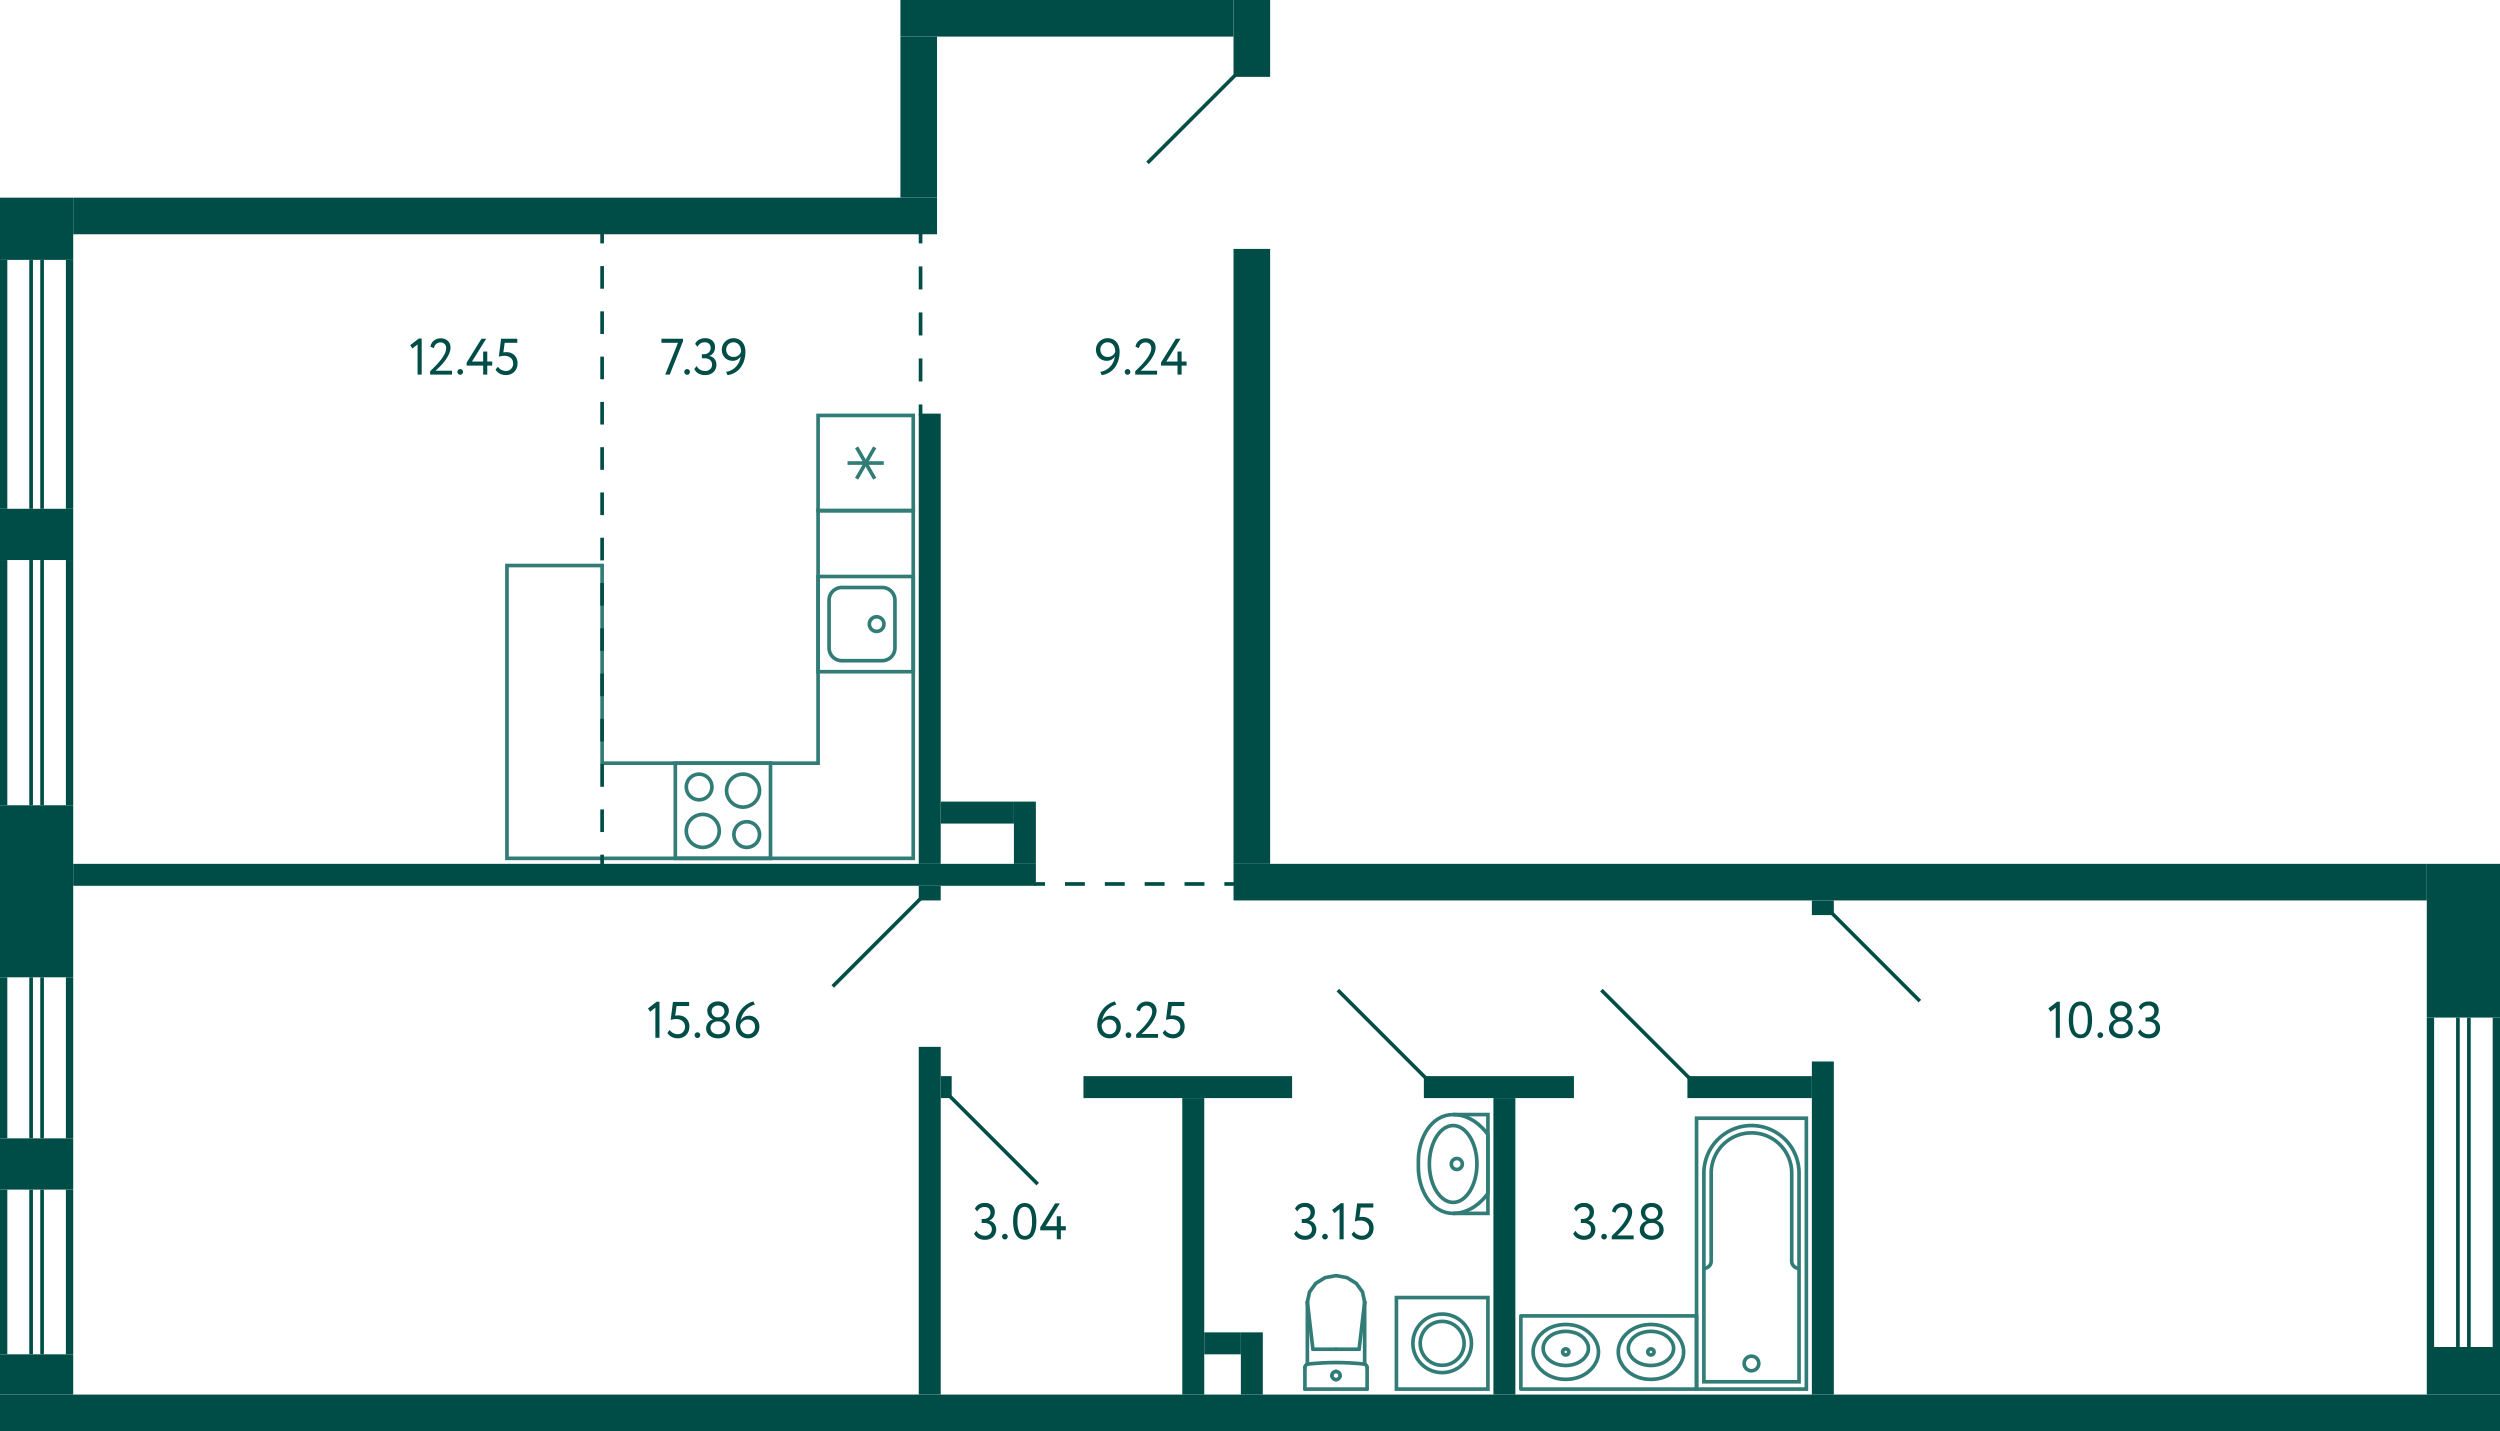 <svg xmlns="http://www.w3.org/2000/svg" width="683" height="391" viewBox="0 0 683 391">
  <title>C-9_2fl_1</title>
  <g id="Слой_2" data-name="Слой 2">
    <g id="C-9_2fl_1">
      <g id="sant">
        <g>
          <polyline points="397 331.5 406.5 331.5 406.5 304.5 397 304.5" fill="none" stroke="#327c78" stroke-miterlimit="10"/>
          <path d="M387.5,317v2c0,6,3.5,12.5,9.5,12.5s9.5-5.5,9.5-5.5V310s-3.5-5.5-9.5-5.5S387.5,311,387.5,317Z" fill="none" stroke="#327c78" stroke-miterlimit="10"/>
          <path d="M397,308c3.252,0,6,4.579,6,10s-2.748,10-6,10-6-4.579-6-10,2.748-10,6-10m0-1c-3.866,0-7,4.925-7,11s3.134,11,7,11,7-4.925,7-11-3.134-11-7-11Z" fill="#327c78"/>
          <circle cx="398" cy="318" r="1.5" fill="none" stroke="#327c78" stroke-miterlimit="10"/>
        </g>
        <g>
          <line x1="365" y1="368.617" x2="358.697" y2="368.617" fill="none" stroke="#327c78" stroke-linecap="round" stroke-linejoin="round"/>
          <line x1="356.5" y1="379.5" x2="356.5" y2="373.635" fill="none" stroke="#327c78" stroke-linecap="round" stroke-linejoin="round"/>
          <polyline points="357.174 355.729 357.769 352.963 359.466 350.617 362.005 349.05 365 348.5 367.995 349.05 370.534 350.617 372.231 352.963 372.826 355.729" fill="none" stroke="#327c78" stroke-linecap="round" stroke-linejoin="round"/>
          <line x1="373.5" y1="379.5" x2="373.5" y2="373.635" fill="none" stroke="#327c78" stroke-linecap="round" stroke-linejoin="round"/>
          <polyline points="356.5 373.635 356.516 373.455 356.565 373.282 356.645 373.12 356.752 372.976 356.884 372.853 357.036 372.756 357.203 372.689 357.379 372.653" fill="none" stroke="#327c78" stroke-linecap="round" stroke-linejoin="round"/>
          <line x1="372.826" y1="372.698" x2="372.826" y2="355.729" fill="none" stroke="#327c78" stroke-linecap="round" stroke-linejoin="round"/>
          <polyline points="357.379 372.653 359.279 372.478 361.182 372.353 363.088 372.277 364.996 372.252 366.903 372.277 368.809 372.352 370.712 372.477 372.612 372.652" fill="none" stroke="#327c78" stroke-linecap="round" stroke-linejoin="round"/>
          <line x1="357.174" y1="355.75" x2="358.697" y2="368.617" fill="none" stroke="#327c78" stroke-linecap="round" stroke-linejoin="round"/>
          <line x1="372.826" y1="355.75" x2="371.303" y2="368.617" fill="none" stroke="#327c78" stroke-linecap="round" stroke-linejoin="round"/>
          <line x1="365" y1="368.617" x2="371.303" y2="368.617" fill="none" stroke="#327c78" stroke-linecap="round" stroke-linejoin="round"/>
          <line x1="357.174" y1="372.689" x2="357.174" y2="355.729" fill="none" stroke="#327c78" stroke-linecap="round" stroke-linejoin="round"/>
          <polyline points="372.612 372.652 372.79 372.687 372.958 372.753 373.112 372.85 373.245 372.972 373.354 373.117 373.434 373.28 373.483 373.454 373.5 373.635" fill="none" stroke="#327c78" stroke-linecap="round" stroke-linejoin="round"/>
          <line x1="356.5" y1="379.5" x2="373.5" y2="379.5" fill="none" stroke="#327c78" stroke-linecap="round" stroke-linejoin="round"/>
          <path d="M365,374.691a1.113,1.113,0,0,1,1.118,1.108" fill="none" stroke="#327c78" stroke-linecap="round" stroke-linejoin="round"/>
          <path d="M363.882,375.8A1.113,1.113,0,0,1,365,374.691" fill="none" stroke="#327c78" stroke-linecap="round" stroke-linejoin="round"/>
          <path d="M365,376.906a1.112,1.112,0,0,1-1.118-1.107" fill="none" stroke="#327c78" stroke-linecap="round" stroke-linejoin="round"/>
          <path d="M366.118,375.8A1.112,1.112,0,0,1,365,376.906" fill="none" stroke="#327c78" stroke-linecap="round" stroke-linejoin="round"/>
        </g>
        <g>
          <rect x="381.5" y="354.5" width="25" height="25" transform="translate(788 734) rotate(-180)" fill="none" stroke="#327c78" stroke-miterlimit="10"/>
          <circle cx="394" cy="367" r="8" fill="none" stroke="#327c78" stroke-miterlimit="10"/>
          <circle cx="394" cy="367" r="6" fill="none" stroke="#327c78" stroke-miterlimit="10"/>
        </g>
        <g>
          <circle cx="478.5" cy="372.5" r="2" fill="none" stroke="#327c78" stroke-miterlimit="10"/>
          <path d="M465.5,346.5a1.959,1.959,0,0,0,2-2v-24a11,11,0,0,1,11-11h0a11,11,0,0,1,11,11v24a1.959,1.959,0,0,0,2,2" fill="none" stroke="#327c78" stroke-miterlimit="10"/>
          <rect x="463.5" y="305.5" width="30" height="74" fill="none" stroke="#327c78" stroke-miterlimit="10"/>
          <path d="M478.5,307.5h0a13,13,0,0,1,13,13v57a0,0,0,0,1,0,0h-26a0,0,0,0,1,0,0v-57A13,13,0,0,1,478.5,307.5Z" fill="none" stroke="#327c78" stroke-miterlimit="10"/>
        </g>
        <g>
          <rect x="415.5" y="359.5" width="48" height="20" fill="none" stroke="#327c78" stroke-linecap="round" stroke-linejoin="round"/>
          <polyline points="436.049 372.13 435.651 372.83 435.206 373.483 434.667 374.089 434.082 374.626 434.082 374.649 433.45 375.139 432.748 375.582 432.022 375.956 431.249 376.259 430.406 376.516 429.516 376.702 428.65 376.795 427.76 376.842 426.871 376.795 426.004 376.702 425.115 376.516 424.272 376.259 424.295 376.259 423.523 375.956 422.797 375.582 422.094 375.139 421.462 374.649 421.462 374.626 420.877 374.089 420.338 373.483 419.893 372.83 419.495 372.13 419.495 372.153 419.214 371.477 419.004 370.8 418.887 370.077 418.84 369.354 418.887 368.631 419.004 367.907 419.214 367.231 419.495 366.554 419.893 365.855 420.338 365.201 420.877 364.595 421.462 364.058 421.462 364.035 422.094 363.545 422.797 363.102 423.522 362.729 424.295 362.425 424.272 362.425 425.115 362.169 426.004 361.982 426.871 361.889 427.76 361.842 428.65 361.889 429.516 361.982 430.406 362.169 431.249 362.425 432.022 362.729 432.747 363.102 433.45 363.545 434.082 364.035 434.082 364.058 434.667 364.595 435.206 365.201 435.651 365.855 436.049 366.554 436.33 367.231 436.541 367.907 436.658 368.631 436.704 369.354 436.658 370.077 436.541 370.8 436.33 371.477 436.049 372.153" fill="none" stroke="#327c78" stroke-linecap="round" stroke-linejoin="round"/>
          <polyline points="433.511 370.07 433.214 370.534 432.895 370.955 432.535 371.33 432.132 371.662 431.516 372.082 430.88 372.414 430.201 372.658 430.201 372.68 429.395 372.879 428.589 373.011 427.761 373.056 426.934 373.011 426.128 372.879 425.322 372.68 425.322 372.657 424.643 372.414 424.007 372.082 423.391 371.662 422.988 371.33 422.628 370.954 422.309 370.534 422.012 370.07 422.012 370.092 421.843 369.694 421.694 369.274 421.609 368.831 421.588 368.389 421.609 367.947 421.694 367.504 421.843 367.084 422.012 366.686 422.309 366.221 422.628 365.801 422.988 365.425 423.391 365.093 424.007 364.673 424.643 364.341 425.322 364.098 426.128 363.899 426.934 363.766 427.761 363.722 428.589 363.766 429.395 363.899 430.201 364.098 430.88 364.341 431.516 364.673 432.132 365.093 432.535 365.425 432.895 365.801 433.214 366.221 433.511 366.686 433.532 366.686 433.701 367.084 433.85 367.504 433.935 367.947 433.956 368.389 433.935 368.831 433.85 369.274 433.701 369.694 433.532 370.092" fill="none" stroke="#327c78" stroke-linecap="round" stroke-linejoin="round"/>
          <path d="M428.62,369.347l-.021.209-.086.188a.867.867,0,0,1-1.546-.084l-.065-.209v-.209a.869.869,0,0,1,1.611-.292l.086.188Z" fill="none" stroke="#327c78" stroke-linecap="round" stroke-linejoin="round"/>
          <polyline points="459.317 372.13 458.919 372.83 458.474 373.483 457.935 374.089 457.35 374.626 457.35 374.649 456.718 375.139 456.015 375.582 455.289 375.956 454.517 376.259 453.674 376.516 452.784 376.702 451.918 376.795 451.028 376.842 450.138 376.795 449.272 376.702 448.382 376.516 447.54 376.259 447.563 376.259 446.79 375.956 446.064 375.582 445.362 375.139 444.73 374.649 444.73 374.626 444.145 374.089 443.606 373.483 443.161 372.83 442.763 372.13 442.763 372.153 442.482 371.477 442.271 370.8 442.154 370.077 442.108 369.354 442.154 368.631 442.271 367.907 442.482 367.231 442.763 366.554 443.161 365.855 443.606 365.201 444.145 364.595 444.73 364.058 444.73 364.035 445.362 363.545 446.064 363.102 446.79 362.729 447.563 362.425 447.54 362.425 448.382 362.169 449.272 361.982 450.138 361.889 451.028 361.842 451.918 361.889 452.784 361.982 453.674 362.169 454.517 362.425 455.289 362.729 456.015 363.102 456.718 363.545 457.35 364.035 457.35 364.058 457.935 364.595 458.474 365.201 458.919 365.855 459.317 366.554 459.598 367.231 459.808 367.907 459.925 368.631 459.972 369.354 459.925 370.077 459.808 370.8 459.598 371.477 459.317 372.153" fill="none" stroke="#327c78" stroke-linecap="round" stroke-linejoin="round"/>
          <polyline points="456.778 370.07 456.481 370.534 456.163 370.954 455.802 371.33 455.399 371.662 454.784 372.082 454.148 372.414 453.469 372.658 453.469 372.68 452.663 372.879 451.857 373.011 451.029 373.056 450.202 373.011 449.396 372.879 448.59 372.68 448.59 372.657 447.911 372.414 447.274 372.082 446.659 371.662 446.256 371.33 445.895 370.954 445.577 370.534 445.28 370.07 445.28 370.092 445.111 369.694 444.962 369.274 444.877 368.831 444.856 368.389 444.877 367.947 444.962 367.504 445.111 367.084 445.28 366.686 445.577 366.221 445.895 365.801 446.256 365.425 446.659 365.093 447.274 364.673 447.911 364.341 448.59 364.098 449.396 363.899 450.202 363.766 451.029 363.722 451.857 363.766 452.663 363.899 453.469 364.098 454.148 364.341 454.784 364.673 455.399 365.093 455.802 365.425 456.163 365.801 456.481 366.221 456.778 366.686 456.8 366.686 456.969 367.084 457.118 367.504 457.203 367.947 457.224 368.389 457.203 368.831 457.118 369.274 456.969 369.694 456.8 370.092" fill="none" stroke="#327c78" stroke-linecap="round" stroke-linejoin="round"/>
          <path d="M451.888,369.347l-.022.209-.085.188a.867.867,0,0,1-1.546-.084l-.065-.209v-.209a.87.87,0,0,1,1.611-.293l.085.189Z" fill="none" stroke="#327c78" stroke-linecap="round" stroke-linejoin="round"/>
        </g>
        <g>
          <rect x="184.5" y="208.5" width="26" height="26" transform="translate(-24 419) rotate(-90)" fill="none" stroke="#327c78" stroke-miterlimit="10"/>
          <path d="M204,225a3,3,0,1,1-3,3,3,3,0,0,1,3-3m0-1a4,4,0,1,0,4,4,4,4,0,0,0-4-4Z" fill="#327c78"/>
          <path d="M191,212a3,3,0,1,1-3,3,3,3,0,0,1,3-3m0-1a4,4,0,1,0,4,4,4,4,0,0,0-4-4Z" fill="#327c78"/>
          <path d="M192,223a4,4,0,1,1-4,4,4,4,0,0,1,4-4m0-1a5,5,0,1,0,5,5,5,5,0,0,0-5-5Z" fill="#327c78"/>
          <path d="M203,212a4,4,0,1,1-4,4,4,4,0,0,1,4-4m0-1a5,5,0,1,0,5,5,5,5,0,0,0-5-5Z" fill="#327c78"/>
        </g>
        <g>
          <rect x="223.5" y="157.5" width="26" height="26" transform="translate(407 -66) rotate(90)" fill="none" stroke="#327c78" stroke-miterlimit="10"/>
          <path d="M241,161a3,3,0,0,1,3,3v13a3,3,0,0,1-3,3H230a3,3,0,0,1-3-3V164a3,3,0,0,1,3-3h11m0-1H230a4,4,0,0,0-4,4v13a4,4,0,0,0,4,4h11a4,4,0,0,0,4-4V164a4,4,0,0,0-4-4Z" fill="#327c78"/>
          <circle cx="239.5" cy="170.5" r="2" fill="none" stroke="#327c78" stroke-miterlimit="10"/>
        </g>
        <g>
          <rect x="223.5" y="113.5" width="26" height="26" transform="translate(363 -110) rotate(90)" fill="none" stroke="#327c78" stroke-miterlimit="10"/>
          <line x1="238.975" y1="130.787" x2="234.025" y2="122.214" fill="none" stroke="#327c78" stroke-miterlimit="10"/>
          <line x1="238.975" y1="122.214" x2="234.025" y2="130.787" fill="none" stroke="#327c78" stroke-miterlimit="10"/>
          <line x1="231.55" y1="126.5" x2="241.45" y2="126.5" fill="none" stroke="#327c78" stroke-miterlimit="10"/>
        </g>
        <polygon points="249.5 139.5 223.5 139.5 223.5 208.5 164.5 208.5 164.5 154.5 138.5 154.5 138.5 234.5 164.5 234.5 164.5 234.5 249.5 234.5 249.5 139.5" fill="none" stroke="#327c78" stroke-miterlimit="10"/>
      </g>
      <g id="l">
        <line x1="227.5" y1="269.5" x2="251.5" y2="245.5" fill="none" stroke="#004d47" stroke-miterlimit="10"/>
        <line x1="500.5" y1="249.5" x2="524.5" y2="273.5" fill="none" stroke="#004d47" stroke-miterlimit="10"/>
        <line x1="437.5" y1="270.5" x2="461.5" y2="294.5" fill="none" stroke="#004d47" stroke-miterlimit="10"/>
        <line x1="283.5" y1="323.5" x2="259.5" y2="299.5" fill="none" stroke="#004d47" stroke-miterlimit="10"/>
        <line x1="365.5" y1="270.5" x2="389.5" y2="294.5" fill="none" stroke="#004d47" stroke-miterlimit="10"/>
        <line x1="313.5" y1="44.5" x2="337.5" y2="20.5" fill="none" stroke="#004d47" stroke-miterlimit="10"/>
        <g>
          <line x1="164.5" y1="236.5" x2="164.5" y2="233.5" fill="none" stroke="#004d47" stroke-miterlimit="10"/>
          <line x1="164.5" y1="227.315" x2="164.5" y2="69.593" fill="none" stroke="#004d47" stroke-miterlimit="10" stroke-dasharray="6.185 6.185"/>
          <line x1="164.5" y1="66.5" x2="164.5" y2="63.5" fill="none" stroke="#004d47" stroke-miterlimit="10"/>
        </g>
        <g>
          <line x1="251.5" y1="113.5" x2="251.5" y2="110.5" fill="none" stroke="#004d47" stroke-miterlimit="10"/>
          <line x1="251.5" y1="104.214" x2="251.5" y2="69.643" fill="none" stroke="#004d47" stroke-miterlimit="10" stroke-dasharray="6.286 6.286"/>
          <line x1="251.5" y1="66.5" x2="251.5" y2="63.5" fill="none" stroke="#004d47" stroke-miterlimit="10"/>
        </g>
        <g>
          <line x1="337.5" y1="241.5" x2="334.5" y2="241.5" fill="none" stroke="#004d47" stroke-miterlimit="10"/>
          <line x1="329.056" y1="241.5" x2="288.222" y2="241.5" fill="none" stroke="#004d47" stroke-miterlimit="10" stroke-dasharray="5.444 5.444"/>
          <line x1="285.5" y1="241.5" x2="282.5" y2="241.5" fill="none" stroke="#004d47" stroke-miterlimit="10"/>
        </g>
      </g>
      <g id="s">
        <rect x="20" y="236" width="263" height="6" fill="#004d47"/>
        <rect x="323" y="300" width="6" height="81" transform="translate(652 681) rotate(180)" fill="#004d47"/>
        <rect x="495" y="290" width="6" height="91" fill="#004d47"/>
        <rect x="408" y="300" width="6" height="81" fill="#004d47"/>
        <rect x="251" y="286" width="6" height="95" fill="#004d47"/>
        <rect x="495" y="246" width="6" height="4" fill="#004d47"/>
        <rect x="663" y="236" width="20" height="42" fill="#004d47"/>
        <rect x="663" y="368" width="20" height="13" fill="#004d47"/>
        <rect x="681" y="278" width="2" height="90" transform="translate(1364 646) rotate(180)" fill="#004d47"/>
        <rect x="663" y="278" width="2" height="90" transform="translate(1328 646) rotate(180)" fill="#004d47"/>
        <rect x="674" y="278" width="1" height="90" transform="translate(1349 646) rotate(180)" fill="#004d47"/>
        <rect x="671" y="278" width="1" height="90" transform="translate(1343 646) rotate(180)" fill="#004d47"/>
        <rect y="220" width="20" height="47" fill="#004d47"/>
        <rect x="18" y="267" width="2" height="44" transform="translate(38 578) rotate(180)" fill="#004d47"/>
        <rect y="267" width="2" height="44" transform="translate(2 578) rotate(180)" fill="#004d47"/>
        <rect x="11" y="267" width="1" height="44" transform="translate(23 578) rotate(180)" fill="#004d47"/>
        <rect x="8" y="267" width="1" height="44" transform="translate(17 578) rotate(180)" fill="#004d47"/>
        <rect y="311" width="20" height="14" fill="#004d47"/>
        <rect x="18" y="325" width="2" height="45" transform="translate(38 695) rotate(180)" fill="#004d47"/>
        <rect y="325" width="2" height="45" transform="translate(2 695) rotate(180)" fill="#004d47"/>
        <rect x="11" y="325" width="1" height="45" transform="translate(23 695) rotate(180)" fill="#004d47"/>
        <rect x="8" y="325" width="1" height="45" transform="translate(17 695) rotate(180)" fill="#004d47"/>
        <rect y="370" width="20" height="11" fill="#004d47"/>
        <rect x="337" y="236" width="326" height="10" fill="#004d47"/>
        <rect y="381" width="683" height="10" fill="#004d47"/>
        <rect x="389" y="294" width="41" height="6" fill="#004d47"/>
        <rect x="461" y="294" width="34" height="6" fill="#004d47"/>
        <rect x="296" y="294" width="57" height="6" fill="#004d47"/>
        <rect x="257" y="294" width="3" height="6" transform="translate(517 594) rotate(180)" fill="#004d47"/>
        <rect x="251" y="242" width="6" height="4" transform="translate(508 488) rotate(180)" fill="#004d47"/>
        <rect x="329" y="364" width="10" height="6" transform="translate(668 734) rotate(180)" fill="#004d47"/>
        <rect x="339" y="364" width="6" height="17" transform="translate(684 745) rotate(180)" fill="#004d47"/>
        <rect x="337" y="68" width="10" height="168" fill="#004d47"/>
        <rect x="337" width="10" height="21" fill="#004d47"/>
        <rect x="277" y="219" width="6" height="17" transform="translate(560 455) rotate(180)" fill="#004d47"/>
        <rect x="257" y="219" width="20" height="6" transform="translate(534 444) rotate(180)" fill="#004d47"/>
        <rect y="139" width="20" height="14" fill="#004d47"/>
        <rect x="18" y="153" width="2" height="67" transform="translate(38 373) rotate(180)" fill="#004d47"/>
        <rect y="153" width="2" height="67" transform="translate(2 373) rotate(180)" fill="#004d47"/>
        <rect x="11" y="153" width="1" height="67" transform="translate(23 373) rotate(180)" fill="#004d47"/>
        <rect x="8" y="153" width="1" height="67" transform="translate(17 373) rotate(180)" fill="#004d47"/>
        <rect x="18" y="71" width="2" height="68" transform="translate(38 210) rotate(180)" fill="#004d47"/>
        <rect y="71" width="2" height="68" transform="translate(2 210) rotate(180)" fill="#004d47"/>
        <rect x="11" y="71" width="1" height="68" transform="translate(23 210) rotate(180)" fill="#004d47"/>
        <rect x="8" y="71" width="1" height="68" transform="translate(17 210) rotate(180)" fill="#004d47"/>
        <rect y="54" width="20" height="17" fill="#004d47"/>
        <rect x="251" y="113" width="6" height="123" fill="#004d47"/>
        <rect x="246" width="91" height="10" fill="#004d47"/>
        <rect x="246" y="10" width="10" height="44" transform="translate(502 64) rotate(180)" fill="#004d47"/>
        <rect x="20" y="54" width="236" height="10" transform="translate(276 118) rotate(180)" fill="#004d47"/>
      </g>
      <g id="t">
        <g>
          <path d="M561.967,273.676h.784v9.855h-1.12v-8.246l-1.428,1.121-.588-.91Z" fill="#004d47"/>
          <path d="M565.2,278.632a10.447,10.447,0,0,1,.182-2.023,5.03,5.03,0,0,1,.574-1.582,2.957,2.957,0,0,1,.994-1.037,2.934,2.934,0,0,1,2.856,0,2.9,2.9,0,0,1,.987,1.037,5.263,5.263,0,0,1,.574,1.582,10.047,10.047,0,0,1,.189,2.023,10.473,10.473,0,0,1-.182,2.03,5.044,5.044,0,0,1-.567,1.582,2.93,2.93,0,0,1-.98,1.029,2.634,2.634,0,0,1-1.421.371,2.706,2.706,0,0,1-1.435-.371,2.941,2.941,0,0,1-1-1.029,5.073,5.073,0,0,1-.581-1.582A10.147,10.147,0,0,1,565.2,278.632Zm1.19,0a7.088,7.088,0,0,0,.483,2.932,1.6,1.6,0,0,0,1.533,1.03,1.546,1.546,0,0,0,1.512-1.03,7.577,7.577,0,0,0,.448-2.932,7.385,7.385,0,0,0-.462-2.933,1.647,1.647,0,0,0-3.059.014A7.508,7.508,0,0,0,566.391,278.632Z" fill="#004d47"/>
          <path d="M573.027,282.775a.73.73,0,0,1,.217-.51.758.758,0,0,1,.581-.232.686.686,0,0,1,.531.232.74.74,0,0,1,.211.51.816.816,0,0,1-.211.561.678.678,0,0,1-.531.238.749.749,0,0,1-.581-.238A.8.8,0,0,1,573.027,282.775Z" fill="#004d47"/>
          <path d="M579.438,283.672a4.264,4.264,0,0,1-1.252-.182,3.165,3.165,0,0,1-1.043-.533,2.567,2.567,0,0,1-.707-.84,2.351,2.351,0,0,1-.259-1.119,2.5,2.5,0,0,1,.511-1.582,2.533,2.533,0,0,1,1.336-.9v-.042a2.051,2.051,0,0,1-.6-.336,2.546,2.546,0,0,1-.489-.525,2.459,2.459,0,0,1-.329-.679,2.579,2.579,0,0,1-.12-.784,2.374,2.374,0,0,1,.232-1.05,2.461,2.461,0,0,1,.63-.813,2.906,2.906,0,0,1,.93-.518,3.709,3.709,0,0,1,2.289,0,2.976,2.976,0,0,1,.946.518,2.414,2.414,0,0,1,.636.813,2.36,2.36,0,0,1,.231,1.05,2.514,2.514,0,0,1-1.609,2.31v.042a2.3,2.3,0,0,1,1.365.783,2.352,2.352,0,0,1,.406.722,2.673,2.673,0,0,1,.147.9,2.552,2.552,0,0,1-.259,1.168,2.645,2.645,0,0,1-.7.869,3.036,3.036,0,0,1-1.037.539A4.266,4.266,0,0,1,579.438,283.672Zm-.139-4.62a2.17,2.17,0,0,0-.742.126,1.927,1.927,0,0,0-.617.357,1.679,1.679,0,0,0-.419.553,1.593,1.593,0,0,0-.154.7,1.641,1.641,0,0,0,.154.707,1.618,1.618,0,0,0,.427.561,2.044,2.044,0,0,0,.651.364,2.463,2.463,0,0,0,.826.133,2.234,2.234,0,0,0,1.512-.484,1.608,1.608,0,0,0,.56-1.281,1.71,1.71,0,0,0-.154-.741,1.587,1.587,0,0,0-.413-.539,1.892,1.892,0,0,0-.6-.336,2.2,2.2,0,0,0-.722-.119Zm.322-1.12a1.469,1.469,0,0,0,.6-.126,1.655,1.655,0,0,0,.5-.343,1.621,1.621,0,0,0,.343-.512,1.591,1.591,0,0,0,.125-.629,1.528,1.528,0,0,0-.146-.679,1.632,1.632,0,0,0-.385-.511,1.586,1.586,0,0,0-.567-.316,2.224,2.224,0,0,0-.679-.1,1.818,1.818,0,0,0-1.232.434,1.472,1.472,0,0,0-.5,1.176,1.574,1.574,0,0,0,.126.629,1.557,1.557,0,0,0,.349.512,1.777,1.777,0,0,0,.5.343,1.447,1.447,0,0,0,.6.126Z" fill="#004d47"/>
          <path d="M587.055,283.672a3.709,3.709,0,0,1-1.806-.428,2.629,2.629,0,0,1-1.162-1.252l.643-.8a2.419,2.419,0,0,0,.98,1.023,2.694,2.694,0,0,0,1.3.336,1.933,1.933,0,0,0,1.428-.5,1.712,1.712,0,0,0,.5-1.261,1.526,1.526,0,0,0-.56-1.252,2.211,2.211,0,0,0-1.442-.455h-.77v-1.12h.7a1.646,1.646,0,0,0,.629-.126,1.81,1.81,0,0,0,.547-.344,1.583,1.583,0,0,0,.378-.531,1.7,1.7,0,0,0,.14-.693,1.524,1.524,0,0,0-.421-1.141,1.6,1.6,0,0,0-1.175-.413,2.141,2.141,0,0,0-1.211.321,2.548,2.548,0,0,0-.8.9l-.63-.77a2.442,2.442,0,0,1,1.05-1.162,3.338,3.338,0,0,1,1.68-.406,2.834,2.834,0,0,1,1.966.658,2.313,2.313,0,0,1,.736,1.82,2.618,2.618,0,0,1-.385,1.414,2.412,2.412,0,0,1-1.142.938v.042a2.1,2.1,0,0,1,.812.287,2.208,2.208,0,0,1,.6.538,2.374,2.374,0,0,1,.371.715,2.687,2.687,0,0,1,.126.826,2.831,2.831,0,0,1-.239,1.183,2.647,2.647,0,0,1-.65.9,2.828,2.828,0,0,1-.974.568A3.676,3.676,0,0,1,587.055,283.672Z" fill="#004d47"/>
        </g>
        <g>
          <path d="M432.775,338.717a3.711,3.711,0,0,1-1.806-.428,2.629,2.629,0,0,1-1.162-1.252l.644-.8a2.408,2.408,0,0,0,.98,1.023,2.687,2.687,0,0,0,1.3.336,1.931,1.931,0,0,0,1.428-.5,1.712,1.712,0,0,0,.5-1.261,1.526,1.526,0,0,0-.56-1.252,2.211,2.211,0,0,0-1.442-.455h-.77v-1.12h.7a1.647,1.647,0,0,0,.63-.126,1.818,1.818,0,0,0,.546-.344,1.569,1.569,0,0,0,.378-.531,1.7,1.7,0,0,0,.14-.693,1.527,1.527,0,0,0-.42-1.141,1.607,1.607,0,0,0-1.176-.413,2.143,2.143,0,0,0-1.211.321,2.557,2.557,0,0,0-.805.9l-.63-.77a2.442,2.442,0,0,1,1.05-1.162,3.328,3.328,0,0,1,1.68-.406,2.833,2.833,0,0,1,1.967.658,2.316,2.316,0,0,1,.735,1.82,2.612,2.612,0,0,1-.385,1.414,2.42,2.42,0,0,1-1.141.938v.042a2.115,2.115,0,0,1,.812.287,2.2,2.2,0,0,1,.6.538,2.374,2.374,0,0,1,.371.715,2.687,2.687,0,0,1,.126.826,2.85,2.85,0,0,1-.238,1.183,2.663,2.663,0,0,1-.651.895,2.833,2.833,0,0,1-.973.568A3.682,3.682,0,0,1,432.775,338.717Z" fill="#004d47"/>
          <path d="M437.465,337.82a.73.73,0,0,1,.217-.51.758.758,0,0,1,.581-.232.686.686,0,0,1,.531.232.74.74,0,0,1,.211.51.816.816,0,0,1-.211.561.678.678,0,0,1-.531.238.749.749,0,0,1-.581-.238A.8.8,0,0,1,437.465,337.82Z" fill="#004d47"/>
          <path d="M440.334,337.666q.6-.587,1.358-1.351a20.3,20.3,0,0,0,1.429-1.6,11.27,11.27,0,0,0,1.133-1.7,3.474,3.474,0,0,0,.463-1.645,1.659,1.659,0,0,0-.4-1.121,1.492,1.492,0,0,0-1.2-.461,1.76,1.76,0,0,0-1.092.385,1.852,1.852,0,0,0-.658,1.183l-.953-.392a2.634,2.634,0,0,1,.344-.973,2.66,2.66,0,0,1,.63-.721,2.7,2.7,0,0,1,.839-.449,3.2,3.2,0,0,1,.988-.154,2.988,2.988,0,0,1,1.19.218,2.528,2.528,0,0,1,.84.567,2.242,2.242,0,0,1,.5.791,2.613,2.613,0,0,1,.161.9,4.005,4.005,0,0,1-.252,1.378,7.664,7.664,0,0,1-.644,1.344,10.866,10.866,0,0,1-.868,1.239q-.477.588-.938,1.072c-.309.322-.588.6-.84.833s-.444.4-.574.518h4.522v1.049h-5.979Z" fill="#004d47"/>
          <path d="M451.254,338.717a4.276,4.276,0,0,1-1.253-.182,3.175,3.175,0,0,1-1.043-.533,2.592,2.592,0,0,1-.707-.84,2.362,2.362,0,0,1-.258-1.119,2.5,2.5,0,0,1,.51-1.582,2.541,2.541,0,0,1,1.337-.9v-.042a2.013,2.013,0,0,1-.6-.335,2.546,2.546,0,0,1-.489-.525,2.482,2.482,0,0,1-.33-.68,2.6,2.6,0,0,1-.119-.783,2.368,2.368,0,0,1,.232-1.051,2.467,2.467,0,0,1,.63-.812,2.887,2.887,0,0,1,.93-.518,3.709,3.709,0,0,1,2.289,0,2.956,2.956,0,0,1,.946.518,2.42,2.42,0,0,1,.636.812,2.368,2.368,0,0,1,.231,1.051,2.516,2.516,0,0,1-1.61,2.31v.042a2.247,2.247,0,0,1,.756.273,2.287,2.287,0,0,1,.61.51,2.33,2.33,0,0,1,.405.722,2.648,2.648,0,0,1,.147.9,2.554,2.554,0,0,1-.258,1.168,2.635,2.635,0,0,1-.7.869,3.022,3.022,0,0,1-1.036.539A4.266,4.266,0,0,1,451.254,338.717Zm-.139-4.62a2.166,2.166,0,0,0-.742.126,1.927,1.927,0,0,0-.617.357,1.7,1.7,0,0,0-.42.553,1.607,1.607,0,0,0-.153.7,1.655,1.655,0,0,0,.153.707,1.633,1.633,0,0,0,.428.561,2.044,2.044,0,0,0,.651.364,2.463,2.463,0,0,0,.826.133,2.229,2.229,0,0,0,1.511-.484,1.608,1.608,0,0,0,.561-1.281,1.71,1.71,0,0,0-.154-.741,1.587,1.587,0,0,0-.413-.539,1.892,1.892,0,0,0-.6-.336,2.2,2.2,0,0,0-.722-.119Zm.322-1.12a1.469,1.469,0,0,0,.595-.126,1.655,1.655,0,0,0,.5-.343,1.619,1.619,0,0,0,.342-.512,1.574,1.574,0,0,0,.126-.629,1.515,1.515,0,0,0-.147-.679,1.614,1.614,0,0,0-.384-.511,1.594,1.594,0,0,0-.567-.316,2.228,2.228,0,0,0-.679-.1,1.823,1.823,0,0,0-1.232.433,1.474,1.474,0,0,0-.5,1.177,1.574,1.574,0,0,0,.126.629,1.557,1.557,0,0,0,.349.512,1.777,1.777,0,0,0,.5.343,1.447,1.447,0,0,0,.6.126Z" fill="#004d47"/>
        </g>
        <g>
          <path d="M356.529,338.717a3.714,3.714,0,0,1-1.806-.428,2.627,2.627,0,0,1-1.161-1.252l.643-.8a2.414,2.414,0,0,0,.98,1.023,2.693,2.693,0,0,0,1.3.336,1.934,1.934,0,0,0,1.429-.5,1.715,1.715,0,0,0,.5-1.261,1.526,1.526,0,0,0-.56-1.252,2.209,2.209,0,0,0-1.442-.455h-.77v-1.12h.7a1.647,1.647,0,0,0,.63-.126,1.805,1.805,0,0,0,.546-.344A1.555,1.555,0,0,0,357.9,332a1.68,1.68,0,0,0,.141-.693,1.528,1.528,0,0,0-.421-1.141,1.607,1.607,0,0,0-1.176-.413,2.143,2.143,0,0,0-1.211.321,2.557,2.557,0,0,0-.805.9l-.63-.77a2.442,2.442,0,0,1,1.05-1.162,3.328,3.328,0,0,1,1.68-.406,2.832,2.832,0,0,1,1.967.658,2.316,2.316,0,0,1,.735,1.82,2.612,2.612,0,0,1-.385,1.414,2.42,2.42,0,0,1-1.141.938v.042a2.109,2.109,0,0,1,.812.287,2.188,2.188,0,0,1,.6.538,2.374,2.374,0,0,1,.371.715,2.687,2.687,0,0,1,.126.826,2.834,2.834,0,0,1-.238,1.183,2.65,2.65,0,0,1-.651.895,2.815,2.815,0,0,1-.973.568A3.677,3.677,0,0,1,356.529,338.717Z" fill="#004d47"/>
          <path d="M361.219,337.82a.73.73,0,0,1,.217-.51.76.76,0,0,1,.581-.232.69.69,0,0,1,.532.232.744.744,0,0,1,.21.51.82.82,0,0,1-.21.561.682.682,0,0,1-.532.238.75.75,0,0,1-.581-.238A.8.8,0,0,1,361.219,337.82Z" fill="#004d47"/>
          <path d="M366.3,328.721h.784v9.855h-1.12V330.33l-1.428,1.121-.588-.91Z" fill="#004d47"/>
          <path d="M370.767,328.777h4.424V329.9h-3.444l-.364,2.647a2.883,2.883,0,0,1,.364-.07,3.119,3.119,0,0,1,.42-.028,3.564,3.564,0,0,1,1.239.209,2.752,2.752,0,0,1,1.624,1.569,3.273,3.273,0,0,1,.231,1.259,3.5,3.5,0,0,1-.252,1.359,2.942,2.942,0,0,1-1.715,1.659,3.461,3.461,0,0,1-1.225.217,3.733,3.733,0,0,1-1.582-.364,3,3,0,0,1-.693-.462,2.75,2.75,0,0,1-.539-.659l.644-.826a2.331,2.331,0,0,0,.98.89,2.769,2.769,0,0,0,1.218.3,2,2,0,0,0,.784-.154,1.839,1.839,0,0,0,.623-.427,2.051,2.051,0,0,0,.413-.659,2.207,2.207,0,0,0,.154-.832,2.032,2.032,0,0,0-.168-.82,1.861,1.861,0,0,0-.476-.657,2.3,2.3,0,0,0-.749-.435,2.87,2.87,0,0,0-.987-.16,5.049,5.049,0,0,0-.875.076,3.47,3.47,0,0,0-.665.176Z" fill="#004d47"/>
        </g>
        <g>
          <path d="M269.08,338.717a3.711,3.711,0,0,1-1.806-.428,2.629,2.629,0,0,1-1.162-1.252l.644-.8a2.414,2.414,0,0,0,.98,1.023,2.69,2.69,0,0,0,1.3.336,1.931,1.931,0,0,0,1.428-.5,1.712,1.712,0,0,0,.5-1.261,1.526,1.526,0,0,0-.56-1.252,2.209,2.209,0,0,0-1.442-.455h-.77v-1.12h.7a1.647,1.647,0,0,0,.63-.126,1.818,1.818,0,0,0,.546-.344,1.569,1.569,0,0,0,.378-.531,1.7,1.7,0,0,0,.14-.693,1.527,1.527,0,0,0-.42-1.141,1.607,1.607,0,0,0-1.176-.413,2.143,2.143,0,0,0-1.211.321,2.557,2.557,0,0,0-.805.9l-.63-.77a2.442,2.442,0,0,1,1.05-1.162,3.328,3.328,0,0,1,1.68-.406,2.833,2.833,0,0,1,1.967.658,2.316,2.316,0,0,1,.735,1.82,2.612,2.612,0,0,1-.385,1.414,2.42,2.42,0,0,1-1.141.938v.042a2.115,2.115,0,0,1,.812.287,2.188,2.188,0,0,1,.6.538,2.374,2.374,0,0,1,.371.715,2.687,2.687,0,0,1,.126.826,2.834,2.834,0,0,1-.238,1.183,2.663,2.663,0,0,1-.651.895,2.824,2.824,0,0,1-.973.568A3.677,3.677,0,0,1,269.08,338.717Z" fill="#004d47"/>
          <path d="M273.77,337.82a.73.73,0,0,1,.217-.51.758.758,0,0,1,.581-.232.69.69,0,0,1,.532.232.744.744,0,0,1,.21.51.82.82,0,0,1-.21.561.682.682,0,0,1-.532.238.749.749,0,0,1-.581-.238A.8.8,0,0,1,273.77,337.82Z" fill="#004d47"/>
          <path d="M276.78,333.677a10.362,10.362,0,0,1,.182-2.023,5.006,5.006,0,0,1,.574-1.582,2.948,2.948,0,0,1,.994-1.037,2.934,2.934,0,0,1,2.856,0,2.9,2.9,0,0,1,.987,1.037,5.29,5.29,0,0,1,.574,1.582,10.04,10.04,0,0,1,.189,2.023,10.552,10.552,0,0,1-.182,2.03,5.044,5.044,0,0,1-.567,1.582,2.939,2.939,0,0,1-.98,1.029,2.645,2.645,0,0,1-1.421.37,2.715,2.715,0,0,1-1.435-.37,2.941,2.941,0,0,1-1-1.029,5.073,5.073,0,0,1-.581-1.582A10.147,10.147,0,0,1,276.78,333.677Zm1.19,0a7.088,7.088,0,0,0,.483,2.932,1.6,1.6,0,0,0,1.533,1.03,1.546,1.546,0,0,0,1.512-1.03,7.6,7.6,0,0,0,.448-2.932,7.385,7.385,0,0,0-.462-2.933,1.647,1.647,0,0,0-3.059.014A7.508,7.508,0,0,0,277.97,333.677Z" fill="#004d47"/>
          <path d="M288.708,336.127h-4.522v-.8l4.06-6.551h1.288l-3.878,6.23h3.052v-2.73h1.12v2.73h1.358v1.12h-1.358v2.449h-1.12Z" fill="#004d47"/>
        </g>
        <g>
          <path d="M179.381,273.676h.785v9.855h-1.121v-8.246l-1.427,1.121-.588-.91Z" fill="#004d47"/>
          <path d="M183.848,273.732h4.423v1.12h-3.443l-.364,2.646a2.848,2.848,0,0,1,.364-.07,3.119,3.119,0,0,1,.42-.028,3.564,3.564,0,0,1,1.239.209,2.752,2.752,0,0,1,1.624,1.569,3.275,3.275,0,0,1,.231,1.26,3.489,3.489,0,0,1-.252,1.358,2.949,2.949,0,0,1-1.715,1.659,3.469,3.469,0,0,1-1.225.217,3.614,3.614,0,0,1-.8-.092,3.554,3.554,0,0,1-.784-.272,2.95,2.95,0,0,1-.693-.462,2.765,2.765,0,0,1-.539-.658l.643-.827a2.337,2.337,0,0,0,.98.89,2.77,2.77,0,0,0,1.219.3,2,2,0,0,0,.784-.154,1.845,1.845,0,0,0,.622-.427,2.059,2.059,0,0,0,.414-.658,2.236,2.236,0,0,0,.154-.833,2.032,2.032,0,0,0-.168-.82,1.87,1.87,0,0,0-.476-.657,2.311,2.311,0,0,0-.749-.435,2.872,2.872,0,0,0-.988-.16,5.057,5.057,0,0,0-.875.076,3.457,3.457,0,0,0-.664.176Z" fill="#004d47"/>
          <path d="M189.77,282.775a.729.729,0,0,1,.216-.51.761.761,0,0,1,.581-.232.688.688,0,0,1,.532.232.745.745,0,0,1,.211.51.821.821,0,0,1-.211.561.68.68,0,0,1-.532.238.752.752,0,0,1-.581-.238A.8.8,0,0,1,189.77,282.775Z" fill="#004d47"/>
          <path d="M196.181,283.672a4.276,4.276,0,0,1-1.253-.182,3.175,3.175,0,0,1-1.043-.533,2.579,2.579,0,0,1-.707-.84,2.351,2.351,0,0,1-.259-1.119,2.5,2.5,0,0,1,.511-1.582,2.536,2.536,0,0,1,1.337-.9v-.042a2.039,2.039,0,0,1-.6-.336,2.55,2.55,0,0,1-.49-.525,2.488,2.488,0,0,1-.329-.679,2.609,2.609,0,0,1-.119-.784,2.374,2.374,0,0,1,.231-1.05,2.461,2.461,0,0,1,.63-.813,2.911,2.911,0,0,1,.931-.518,3.709,3.709,0,0,1,2.289,0,2.981,2.981,0,0,1,.945.518,2.417,2.417,0,0,1,.637.813,2.374,2.374,0,0,1,.231,1.05,2.517,2.517,0,0,1-1.61,2.31v.042a2.291,2.291,0,0,1,1.365.783,2.312,2.312,0,0,1,.406.722,2.673,2.673,0,0,1,.147.9,2.539,2.539,0,0,1-.259,1.168,2.62,2.62,0,0,1-.7.869,3.031,3.031,0,0,1-1.036.539A4.266,4.266,0,0,1,196.181,283.672Zm-.139-4.62a2.175,2.175,0,0,0-.743.126,1.922,1.922,0,0,0-.616.357,1.7,1.7,0,0,0-.42.553,1.607,1.607,0,0,0-.154.7,1.656,1.656,0,0,0,.154.707,1.63,1.63,0,0,0,.427.561,2.055,2.055,0,0,0,.651.364,2.467,2.467,0,0,0,.826.133,2.23,2.23,0,0,0,1.512-.484,1.608,1.608,0,0,0,.56-1.281,1.7,1.7,0,0,0-.154-.741,1.575,1.575,0,0,0-.413-.539,1.87,1.87,0,0,0-.6-.336,2.194,2.194,0,0,0-.721-.119Zm.321-1.12a1.465,1.465,0,0,0,.595-.126,1.655,1.655,0,0,0,.5-.343,1.6,1.6,0,0,0,.343-.512,1.574,1.574,0,0,0,.126-.629,1.528,1.528,0,0,0-.147-.679,1.56,1.56,0,0,0-.951-.827,2.23,2.23,0,0,0-.68-.1,1.82,1.82,0,0,0-1.232.434,1.472,1.472,0,0,0-.5,1.176,1.58,1.58,0,0,0,.476,1.141,1.759,1.759,0,0,0,.5.343,1.455,1.455,0,0,0,.6.126Z" fill="#004d47"/>
          <path d="M201.039,280.06a6.615,6.615,0,0,1,.441-2.457,7.006,7.006,0,0,1,1.134-1.939,6.471,6.471,0,0,1,1.533-1.351,5.622,5.622,0,0,1,1.652-.721l.462.853a5.107,5.107,0,0,0-1.288.533,5.2,5.2,0,0,0-1.155.91,5.611,5.611,0,0,0-1.463,2.912,2.486,2.486,0,0,1,.861-.931,2.593,2.593,0,0,1,1.449-.371,2.815,2.815,0,0,1,1.113.217,2.608,2.608,0,0,1,.889.615,2.835,2.835,0,0,1,.588.953,3.423,3.423,0,0,1,.21,1.225,3.184,3.184,0,0,1-.259,1.308,3.22,3.22,0,0,1-.679,1,2.957,2.957,0,0,1-.966.636,2.9,2.9,0,0,1-1.12.225,3.407,3.407,0,0,1-1.456-.294,3.226,3.226,0,0,1-1.064-.784,3.3,3.3,0,0,1-.658-1.149A4.242,4.242,0,0,1,201.039,280.06Zm1.19,0a3.155,3.155,0,0,0,.14.952,2.4,2.4,0,0,0,.413.791,1.987,1.987,0,0,0,.686.546,2.152,2.152,0,0,0,.959.2,1.7,1.7,0,0,0,.742-.161,1.919,1.919,0,0,0,.581-.427,1.979,1.979,0,0,0,.385-.623,2.038,2.038,0,0,0,.14-.749,2.507,2.507,0,0,0-.126-.8,1.756,1.756,0,0,0-.378-.651,1.82,1.82,0,0,0-.623-.434,2.157,2.157,0,0,0-.861-.161,2.046,2.046,0,0,0-.777.14,2.24,2.24,0,0,0-.6.357,2,2,0,0,0-.427.49A2.547,2.547,0,0,0,202.229,280.06Z" fill="#004d47"/>
        </g>
        <g>
          <path d="M299.777,280.06a6.615,6.615,0,0,1,.441-2.457,7.006,7.006,0,0,1,1.134-1.939,6.451,6.451,0,0,1,1.533-1.351,5.622,5.622,0,0,1,1.652-.721l.462.853a5.128,5.128,0,0,0-1.289.533,5.223,5.223,0,0,0-1.154.91,5.59,5.59,0,0,0-.91,1.274,5.665,5.665,0,0,0-.553,1.638,2.486,2.486,0,0,1,.861-.931,2.591,2.591,0,0,1,1.449-.371,2.815,2.815,0,0,1,1.113.217,2.618,2.618,0,0,1,.889.615,2.835,2.835,0,0,1,.588.953,3.423,3.423,0,0,1,.21,1.225,3.184,3.184,0,0,1-.259,1.308,3.237,3.237,0,0,1-.679,1,2.957,2.957,0,0,1-.966.636,2.9,2.9,0,0,1-1.12.225,3.407,3.407,0,0,1-1.456-.294,3.226,3.226,0,0,1-1.064-.784,3.315,3.315,0,0,1-.659-1.149A4.268,4.268,0,0,1,299.777,280.06Zm1.19,0a3.186,3.186,0,0,0,.139.952,2.426,2.426,0,0,0,.414.791,1.987,1.987,0,0,0,.686.546,2.152,2.152,0,0,0,.959.2,1.7,1.7,0,0,0,.742-.161,1.919,1.919,0,0,0,.581-.427,2,2,0,0,0,.385-.623,2.038,2.038,0,0,0,.14-.749,2.507,2.507,0,0,0-.126-.8,1.756,1.756,0,0,0-.378-.651,1.82,1.82,0,0,0-.623-.434,2.157,2.157,0,0,0-.861-.161,2.042,2.042,0,0,0-.777.14,2.225,2.225,0,0,0-.6.357,2,2,0,0,0-.427.49A2.448,2.448,0,0,0,300.967,280.06Z" fill="#004d47"/>
          <path d="M307.533,282.775a.726.726,0,0,1,.217-.51.758.758,0,0,1,.581-.232.686.686,0,0,1,.531.232.745.745,0,0,1,.211.51.821.821,0,0,1-.211.561.678.678,0,0,1-.531.238.749.749,0,0,1-.581-.238A.8.8,0,0,1,307.533,282.775Z" fill="#004d47"/>
          <path d="M310.4,282.621q.6-.586,1.358-1.35a20.1,20.1,0,0,0,1.428-1.6,11.2,11.2,0,0,0,1.134-1.7,3.486,3.486,0,0,0,.463-1.645,1.659,1.659,0,0,0-.4-1.121,1.5,1.5,0,0,0-1.2-.461,1.758,1.758,0,0,0-1.091.385,1.857,1.857,0,0,0-.659,1.183l-.952-.392a2.622,2.622,0,0,1,.344-.973,2.674,2.674,0,0,1,.629-.721,2.716,2.716,0,0,1,.84-.449,3.2,3.2,0,0,1,.988-.154,2.988,2.988,0,0,1,1.19.218,2.513,2.513,0,0,1,.839.567,2.214,2.214,0,0,1,.5.791,2.614,2.614,0,0,1,.162.9,4.015,4.015,0,0,1-.252,1.379,7.689,7.689,0,0,1-.644,1.343,10.848,10.848,0,0,1-.869,1.24q-.476.587-.938,1.071t-.839.833c-.252.233-.444.405-.575.518h4.522v1.049H310.4Z" fill="#004d47"/>
          <path d="M319.152,273.732h4.424v1.12h-3.444l-.363,2.646a2.83,2.83,0,0,1,.363-.07,3.13,3.13,0,0,1,.42-.028,3.57,3.57,0,0,1,1.24.209,2.76,2.76,0,0,1,1.624,1.569,3.294,3.294,0,0,1,.23,1.26,3.489,3.489,0,0,1-.251,1.358,2.947,2.947,0,0,1-1.716,1.659,3.459,3.459,0,0,1-1.224.217,3.63,3.63,0,0,1-.8-.092,3.564,3.564,0,0,1-.783-.272,2.977,2.977,0,0,1-.694-.462,2.761,2.761,0,0,1-.538-.658l.643-.827a2.337,2.337,0,0,0,.98.89,2.769,2.769,0,0,0,1.218.3,2.013,2.013,0,0,0,.785-.154,1.845,1.845,0,0,0,.622-.427,2.04,2.04,0,0,0,.413-.658,2.216,2.216,0,0,0,.155-.833,2.049,2.049,0,0,0-.168-.82,1.883,1.883,0,0,0-.476-.657,2.316,2.316,0,0,0-.75-.435,2.866,2.866,0,0,0-.987-.16,5.049,5.049,0,0,0-.875.076,3.457,3.457,0,0,0-.664.176Z" fill="#004d47"/>
        </g>
        <g>
          <path d="M180.705,92.537h5.879v.728l-3.611,9.071h-1.232l3.486-8.68h-4.522Z" fill="#004d47"/>
          <path d="M186.949,101.58a.734.734,0,0,1,.217-.511.761.761,0,0,1,.581-.231.689.689,0,0,1,.531.231.749.749,0,0,1,.211.511.823.823,0,0,1-.211.561.678.678,0,0,1-.531.238.749.749,0,0,1-.581-.238A.805.805,0,0,1,186.949,101.58Z" fill="#004d47"/>
          <path d="M192.646,102.477a3.714,3.714,0,0,1-1.806-.428,2.632,2.632,0,0,1-1.161-1.252l.643-.8a2.419,2.419,0,0,0,.98,1.023,2.692,2.692,0,0,0,1.3.335,1.937,1.937,0,0,0,1.429-.5,1.712,1.712,0,0,0,.5-1.261,1.526,1.526,0,0,0-.56-1.252,2.211,2.211,0,0,0-1.442-.455h-.77v-1.12h.7a1.647,1.647,0,0,0,.63-.126,1.842,1.842,0,0,0,.547-.344,1.593,1.593,0,0,0,.378-.531,1.7,1.7,0,0,0,.14-.694,1.523,1.523,0,0,0-.421-1.14,1.6,1.6,0,0,0-1.175-.413,2.139,2.139,0,0,0-1.211.321,2.555,2.555,0,0,0-.806.9l-.629-.769a2.44,2.44,0,0,1,1.049-1.162,3.328,3.328,0,0,1,1.68-.407,2.831,2.831,0,0,1,1.967.659,2.313,2.313,0,0,1,.736,1.82,2.613,2.613,0,0,1-.386,1.414,2.411,2.411,0,0,1-1.141.938v.042a2.093,2.093,0,0,1,.812.287,2.173,2.173,0,0,1,.6.538,2.354,2.354,0,0,1,.372.715,2.683,2.683,0,0,1,.126.826,2.827,2.827,0,0,1-.239,1.182,2.63,2.63,0,0,1-.651.9,2.813,2.813,0,0,1-.973.567A3.652,3.652,0,0,1,192.646,102.477Z" fill="#004d47"/>
          <path d="M203.65,96.078a7.88,7.88,0,0,1-.378,2.514,6.235,6.235,0,0,1-1.036,1.945,5.233,5.233,0,0,1-3.486,1.94l-.378-.883a4.694,4.694,0,0,0,3.962-4.241,2.27,2.27,0,0,1-.854.881,2.583,2.583,0,0,1-1.358.336,2.972,2.972,0,0,1-1.183-.23,2.765,2.765,0,0,1-.924-.637,2.945,2.945,0,0,1-.6-.959,3.228,3.228,0,0,1-.217-1.183,3.038,3.038,0,0,1,.273-1.309,3.211,3.211,0,0,1,.714-.994,3.166,3.166,0,0,1,1-.637,3.024,3.024,0,0,1,1.134-.225,3.479,3.479,0,0,1,1.435.28,2.911,2.911,0,0,1,1.043.777,3.4,3.4,0,0,1,.637,1.17A4.7,4.7,0,0,1,203.65,96.078Zm-1.19,0a3.655,3.655,0,0,0-.126-.966,2.5,2.5,0,0,0-.385-.819,1.866,1.866,0,0,0-.665-.566,2.034,2.034,0,0,0-.952-.21,1.826,1.826,0,0,0-.763.161,2.012,2.012,0,0,0-.616.426,2.033,2.033,0,0,0-.413.624,1.877,1.877,0,0,0-.154.749,2.213,2.213,0,0,0,.133.769,2.036,2.036,0,0,0,.385.651,1.8,1.8,0,0,0,.63.456,2.117,2.117,0,0,0,.868.168,2.245,2.245,0,0,0,.777-.126,2.179,2.179,0,0,0,.6-.33,1.9,1.9,0,0,0,.427-.461A2.162,2.162,0,0,0,202.46,96.078Z" fill="#004d47"/>
        </g>
        <g>
          <path d="M114.419,92.48h.784v9.856h-1.12V94.09l-1.428,1.121-.588-.91Z" fill="#004d47"/>
          <path d="M117.513,101.426q.6-.587,1.358-1.351a20.463,20.463,0,0,0,1.428-1.6,11.236,11.236,0,0,0,1.134-1.7,3.485,3.485,0,0,0,.463-1.644,1.658,1.658,0,0,0-.4-1.121,1.494,1.494,0,0,0-1.2-.461,1.756,1.756,0,0,0-1.091.385,1.857,1.857,0,0,0-.659,1.182l-.952-.391a2.626,2.626,0,0,1,.343-.973,2.643,2.643,0,0,1,1.47-1.17,3.2,3.2,0,0,1,.987-.154,2.988,2.988,0,0,1,1.19.218,2.518,2.518,0,0,1,.84.567,2.219,2.219,0,0,1,.5.791,2.612,2.612,0,0,1,.161.9,4.015,4.015,0,0,1-.252,1.379,7.557,7.557,0,0,1-.644,1.344,10.619,10.619,0,0,1-.868,1.239q-.475.588-.938,1.072t-.84.833c-.251.233-.443.405-.574.518h4.522v1.049h-5.978Z" fill="#004d47"/>
          <path d="M124.961,101.58a.734.734,0,0,1,.217-.511.764.764,0,0,1,.581-.231.691.691,0,0,1,.532.231.748.748,0,0,1,.21.511.822.822,0,0,1-.21.561.68.68,0,0,1-.532.238.752.752,0,0,1-.581-.238A.805.805,0,0,1,124.961,101.58Z" fill="#004d47"/>
          <path d="M132,99.887H127.48v-.8l4.061-6.551h1.288l-3.878,6.23H132v-2.73h1.121v2.73h1.357v1.12h-1.357v2.449H132Z" fill="#004d47"/>
          <path d="M136.9,92.537h4.424v1.119h-3.444l-.364,2.647a2.869,2.869,0,0,1,.364-.071,3.29,3.29,0,0,1,.42-.027,3.541,3.541,0,0,1,1.239.209,2.747,2.747,0,0,1,1.624,1.568,3.275,3.275,0,0,1,.231,1.26,3.5,3.5,0,0,1-.252,1.359,2.942,2.942,0,0,1-1.715,1.659,3.491,3.491,0,0,1-1.225.217,3.675,3.675,0,0,1-.8-.092,3.61,3.61,0,0,1-.784-.273,2.94,2.94,0,0,1-.693-.462,2.726,2.726,0,0,1-.539-.658l.644-.826a2.332,2.332,0,0,0,.98.89,2.764,2.764,0,0,0,1.218.3,2,2,0,0,0,.784-.153,1.847,1.847,0,0,0,.623-.428,2.035,2.035,0,0,0,.413-.658,2.23,2.23,0,0,0,.154-.832,2.032,2.032,0,0,0-.168-.82,1.861,1.861,0,0,0-.476-.657,2.293,2.293,0,0,0-.749-.435,2.87,2.87,0,0,0-.987-.16,4.944,4.944,0,0,0-.875.076,3.378,3.378,0,0,0-.665.176Z" fill="#004d47"/>
        </g>
        <g>
          <path d="M305.875,96.078a7.88,7.88,0,0,1-.378,2.514,6.258,6.258,0,0,1-1.037,1.945,5.233,5.233,0,0,1-3.486,1.94l-.378-.883a4.7,4.7,0,0,0,3.963-4.241,2.284,2.284,0,0,1-.854.881,2.589,2.589,0,0,1-1.359.336,2.963,2.963,0,0,1-1.182-.23,2.76,2.76,0,0,1-.925-.637,2.945,2.945,0,0,1-.6-.959,3.228,3.228,0,0,1-.217-1.183,3.038,3.038,0,0,1,.273-1.309,3.211,3.211,0,0,1,.714-.994,3.166,3.166,0,0,1,1-.637,3.024,3.024,0,0,1,1.134-.225,3.487,3.487,0,0,1,1.436.28,2.92,2.92,0,0,1,1.043.777,3.419,3.419,0,0,1,.636,1.17A4.7,4.7,0,0,1,305.875,96.078Zm-1.19,0a3.655,3.655,0,0,0-.126-.966,2.526,2.526,0,0,0-.386-.819,1.866,1.866,0,0,0-.665-.566,2.034,2.034,0,0,0-.952-.21,1.826,1.826,0,0,0-.763.161,2.012,2.012,0,0,0-.616.426,2.033,2.033,0,0,0-.413.624,1.877,1.877,0,0,0-.154.749,2.213,2.213,0,0,0,.133.769,2.036,2.036,0,0,0,.385.651,1.8,1.8,0,0,0,.63.456,2.117,2.117,0,0,0,.868.168,2.241,2.241,0,0,0,.777-.126,2.164,2.164,0,0,0,.6-.33,1.9,1.9,0,0,0,.427-.461A2.2,2.2,0,0,0,304.685,96.078Z" fill="#004d47"/>
          <path d="M307.274,101.58a.734.734,0,0,1,.217-.511.764.764,0,0,1,.581-.231.691.691,0,0,1,.532.231.748.748,0,0,1,.21.511.822.822,0,0,1-.21.561.68.68,0,0,1-.532.238.752.752,0,0,1-.581-.238A.805.805,0,0,1,307.274,101.58Z" fill="#004d47"/>
          <path d="M310.144,101.426q.6-.587,1.358-1.351a20.463,20.463,0,0,0,1.428-1.6,11.236,11.236,0,0,0,1.134-1.7,3.483,3.483,0,0,0,.462-1.644,1.657,1.657,0,0,0-.4-1.121,1.5,1.5,0,0,0-1.2-.461,1.76,1.76,0,0,0-1.092.385,1.861,1.861,0,0,0-.658,1.182l-.952-.391a2.608,2.608,0,0,1,.343-.973,2.643,2.643,0,0,1,1.47-1.17,3.2,3.2,0,0,1,.987-.154,2.988,2.988,0,0,1,1.19.218,2.518,2.518,0,0,1,.84.567,2.219,2.219,0,0,1,.5.791,2.612,2.612,0,0,1,.161.9,4.015,4.015,0,0,1-.252,1.379,7.627,7.627,0,0,1-.644,1.344,10.619,10.619,0,0,1-.868,1.239q-.476.588-.938,1.072t-.84.833c-.252.233-.443.405-.574.518h4.522v1.049h-5.978Z" fill="#004d47"/>
          <path d="M321.694,99.887h-4.522v-.8l4.06-6.551h1.288l-3.878,6.23h3.052v-2.73h1.12v2.73h1.358v1.12h-1.358v2.449h-1.12Z" fill="#004d47"/>
        </g>
      </g>
    </g>
  </g>
</svg>

